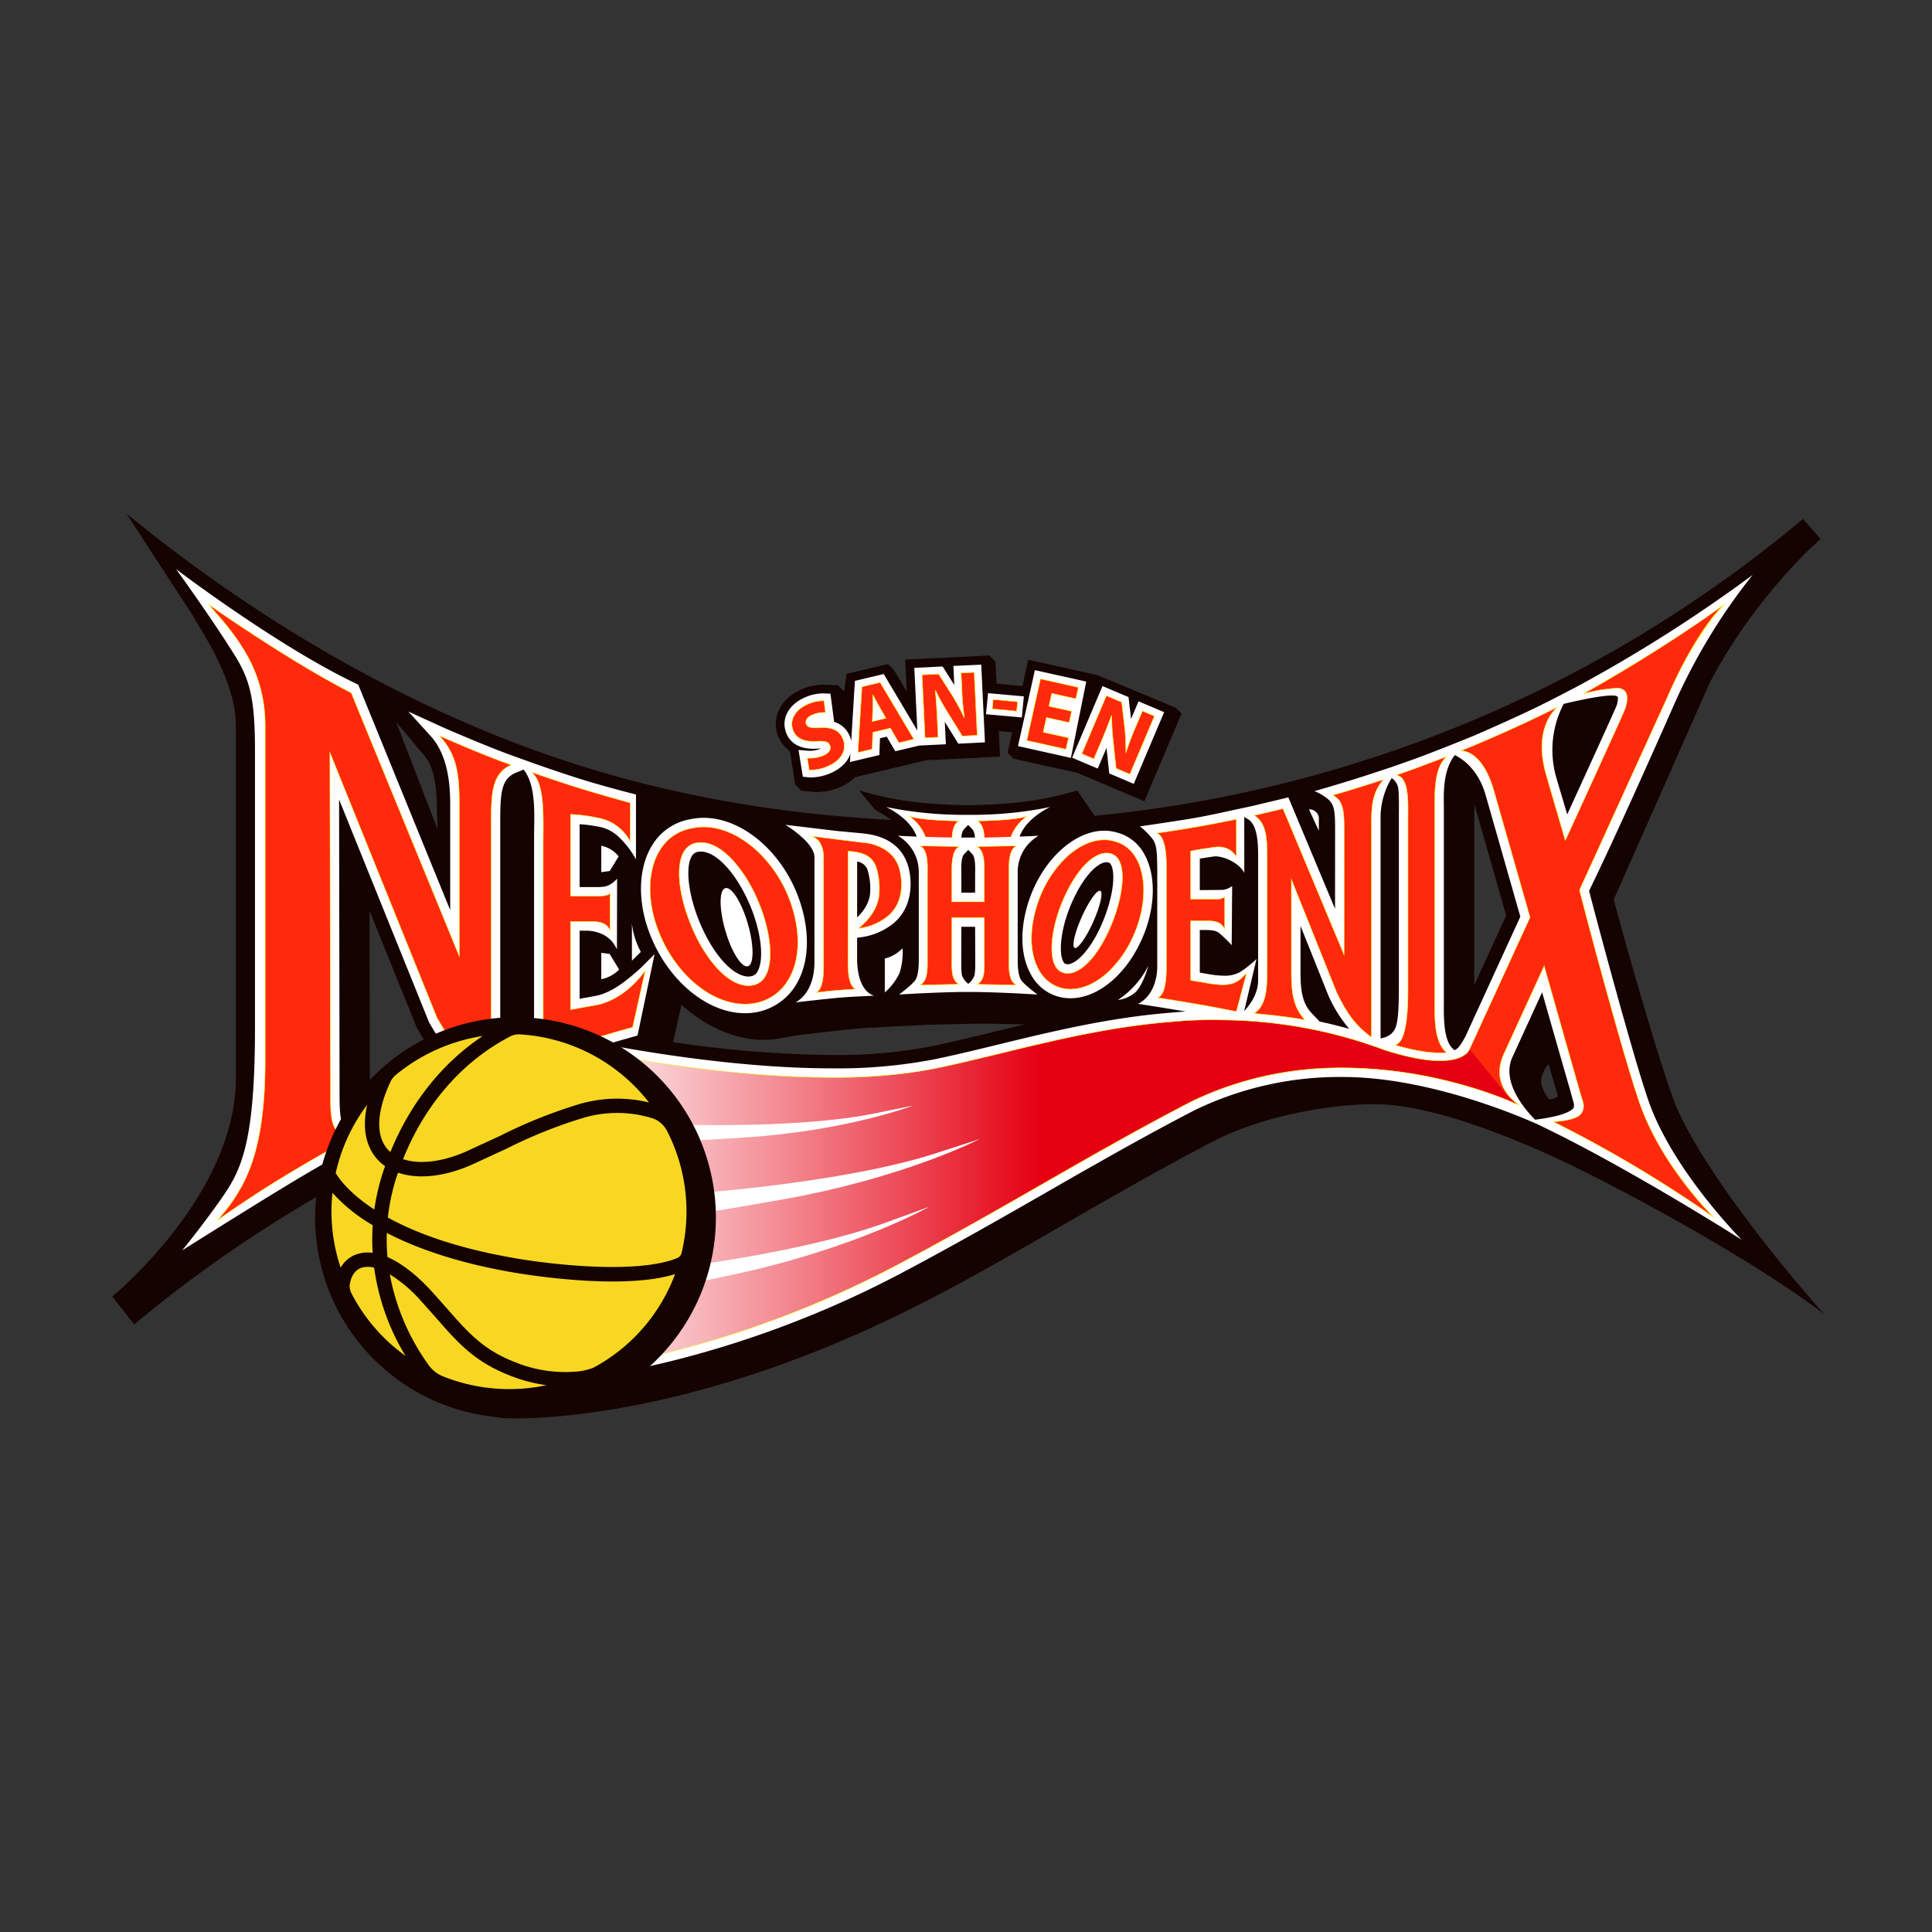 <?xml version="1.0" encoding="utf-8"?>
<svg xmlns="http://www.w3.org/2000/svg" xmlns:xlink="http://www.w3.org/1999/xlink" width="500" height="500" viewBox="0 0 500 500">
  <rect x="0" y="0" width="500" height="500" fill="#333333" stroke="none"/>
  <defs>
    <linearGradient id="linear-gradient" y1="0.5" x2="1" y2="0.5" gradientUnits="objectBoundingBox">
      <stop offset="0" stop-color="#fff"/>
      <stop offset="0.5" stop-color="#e50012"/>
    </linearGradient>
    <clipPath id="clip-san-en_neophoenix">
      <rect width="500" height="500"/>
    </clipPath>
  </defs>
  <g id="san-en_neophoenix" clip-path="url(#clip-san-en_neophoenix)">
    <rect id="長方形_54" data-name="長方形 54" width="500" height="500" fill="none"/>
    <g id="_2023-24シーズン" data-name="2023-24シーズン" transform="translate(-1074.016 -992.414)">
      <g id="グループ_520" data-name="グループ 520">
        <g id="グループ_513" data-name="グループ 513">
          <path id="パス_3550" data-name="パス 3550" d="M1507.407,1277.69c-4.019-10.3-13.634-44.208-15.757-52.5,1.619-3.534,19.54-44.1,24.635-55.636,11.441-22.26,28.285-37.23,28.92-37.631l-4.555-5.2-3.673,3a335.416,335.416,0,0,1-179.673,73.821L1352.8,1197l.005-.005-.005,0v0l-.017.008c-6.54,1.866-13.36,3.534-28.046,3.81h-.281c-14.7-.276-21.519-1.949-28.065-3.818,0,0,3.976,4.881,4.139,5,.238.2,2.27,1.227,4.12,2.6-30.793-1.578-60.834-6.97-89.5-17.032-40.01-14.052-77.227-36.7-108.4-62.23-.043-.038,17.13,26.335,17.13,26.335,1.457,2.967,11.179,16.344,11.179,28.618v91.125c0,30.456-32,56.527-32,56.527l5.7,7.232c33.908-28.36,65.69-43.054,72.351-45.975l-4.942-1.473,3.8-1.952-2.672-.795,18.892-6.828-14.718,10.893.926-.391,20.858-8.713,14.011-5.175-19.066,76.565a5.645,5.645,0,0,0-.41,2.466c.078,1.569.862,5.285,6.461,5.614.642.046,1.732.083,3.323.083,11.007,0,51.161-2.16,105.565-30.068,11.864-6.07,23.353-12.7,34.478-19.117q3.373-1.939,6.7-3.864c10.87-6.244,23.519-13.406,34.8-19.224,11.093-5.46,27.472-9.036,40.819-9.036,16.1,0,40.767,10.784,53.927,17.36,16.74,8.376,45.145,23.964,62.2,36.928C1527.448,1311.426,1512.242,1290.047,1507.407,1277.69Zm-323.932-90.13c3.081,3.216,3.622,8.815,3.622,15.546l.182,3.957-10.737-27.781Zm-6.662,97.276-7.031-2.11c-.038-1.063-.038-2.211-.038-3.208l-.088-51.394,12.22,30.269.214.37c3.018,5.125,5.727,9.363,9.963,12.742.343.433.7.846,1.074,1.261Zm154.763-25.466c-5.74,1.4-11.167,2.718-16.429,3.811a128.878,128.878,0,0,1-25.826,2.262,296.1,296.1,0,0,1-41.1-3.32l2.142-9.65c7.21,6.421,15.91,9.88,23.851,8.889h0c.964-.112,3.7-.564,5.465-.939l10.6-1.232c.024,0,3.194-.372,5.4-.552,2.182-.192,4.444-.3,4.466-.3l13.642-.71,14.565-.319,10.905.217C1336.629,1258.142,1334.077,1258.763,1331.576,1259.37Zm123.963-11.965v-42.023c-.016-.919-.016-2.8.125-4.56l8.151,28.539Zm19.35,29.559s-2.177-2.91-2.022-4.894a7.246,7.246,0,0,1,1.941-4.25c1.112,3.894,1.832,6.33,2.332,8.046C1477.336,1276.667,1474.889,1276.964,1474.889,1276.964Z" fill="#150301"/>
          <path id="パス_3551" data-name="パス 3551" d="M1181.214,1289.238l.247-.2c-.118.053-.227.1-.359.155Z" fill="#150301"/>
        </g>
        <path id="パス_3552" data-name="パス 3552" d="M1378.245,1175.544l-20.188-8.4-17.929-3.99-1.515,6.822-6.688-.642-.279-5.722-1.553-1.556-21.808,1.052.4,8.29-3.315-5.583-1.563-1.553-10.684,2.542-.642,4.511-1.564-1.553-3.481-.145c-.152-.005-.3-.008-.476-.008a13.984,13.984,0,0,0-5.494,1.216c-5.505,2.351-8.016,7.553-5.958,12.375a8.3,8.3,0,0,0,2.579,3.31,5.43,5.43,0,0,0,.38.479l1.368,8.495,1.55,1.556,3.181.332c.3.027.605.038.927.038a15.605,15.605,0,0,0,5.783-1.229,13.169,13.169,0,0,0,4.1-2.654l18.405-4.383,19.037-.915-.313-6.622,3.458.324-1.18,5.288,1.569,1.55,16.5,3.666,17.328,7.341,9.616-22.686Z" fill="#150301"/>
        <path id="パス_3553" data-name="パス 3553" d="M1485.277,1222.973c1.189-2.56,5.974-11.966,22.309-48.934a153.181,153.181,0,0,1,20-32.826,381.474,381.474,0,0,1-46.483,29.447.407.407,0,0,1,.03-.048c-2.3,1.229-4.563,2.389-6.742,3.5-.766.378-1.189.567-1.211.591h.027c-6.962,3.452-17.867,8.164-17.867,8.164s-4.249,1.73-8.651,3.465c-.305.107-.485.171-.495.176h.019c-1.762.691-3.524,1.369-5.045,1.934-2.985,1.092-6.519,2.318-6.56,2.326l-.123.051c-2.4.8-6.311,2.108-10.337,3.368-5.963,1.859-9.956,2.967-9.956,2.967a12.545,12.545,0,0,1,3.741,2.284c1.488,1.443,1.606,3.368,1.606,7.866l-.016,20.325-12.08-28.857-9.363,2.241-4.978,1.062s-6.046,1.377-10.391,2.116c-4.9.83-13.693,2.088-13.693,2.088a18.637,18.637,0,0,1,3.3,3.3c1.192,1.633,1.133,4.168,1.2,7.981l-.005,25.236h.005c-.264,7.636-5.02,9.411-5.02,9.411s5.647.843,12.362,1.984c-.294.027-.557.04-.816.054-.94.061-1.679.125-2.172.166-.19.013-.7.072-.7.072-16.065,1.274-30.662,4.814-44.781,8.246-5.775,1.412-11.221,2.731-16.547,3.832a131.536,131.536,0,0,1-26.525,2.34c-22.06,0-45.456-3.722-58.455-6.158,4.311-1.25,8.142-2.332,8.142-2.332l4.415-21.069-3.505,3.507c-4.658,4.23-8.235,6.764-12.343,7.411l-3.55.64v-17.631s1.877.013,2.118.013a10.215,10.215,0,0,1,3.732.887,7.938,7.938,0,0,1,2.584,1.941,15.21,15.21,0,0,1,1.226,1.965l.035-18.26s-1.738,2.1-3.813,2.1a8.365,8.365,0,0,1-1.274.075h-4.608v-16.268a34.394,34.394,0,0,1,4.356.543,10.256,10.256,0,0,1,5.542,2.533,23.817,23.817,0,0,1,4.683,6.022l.006-16.793s-5.221-1.283-11.835-3.237c-6.212-1.837-14.351-4.734-14.447-4.769l-6.2-2.228.006.006c-7.16-2.635-17.393-7.1-17.493-7.155l-8.937-4.083,5.483,6.033c4.218,4.423,5.337,11.21,5.337,17.719v27.632l-23.787-58.321-.768-.394c-20.258-9.663-46.385-29.524-46.385-29.524s8.389,11.513,14.972,21.963c4.158,6.589,5.449,11.543,5.449,25.1v71.573c0,28.571-3.245,36.252-7.965,43.192-4.721,6.924-10.876,14.472-10.876,14.472s19.112-12.035,28.632-17.746c10.154-6.091,15.661-8.924,15.72-8.964l5.21-2.672-5.6-1.679c-2.943-.871-3.238-2.635-3.235-9.81l-.123-75.806,23.3,57.692c4.062,6.932,7.32,11.773,14.651,15.16l-1.738,1.288,2.628-.886,2.867,1.282v-2.238l15.392-5.165,2.338,83.074,1.074-.182c.348-.01,39.667-3.488,84.9-27.406,14.14-7.463,27.8-15.3,41.014-22.89,10.924-6.265,23.618-13.462,34.944-19.3a85.925,85.925,0,0,1,38.405-8.619c22.221,0,46,10.255,50.68,12.364l2.742,1.348c22.214,10.883,49.648,28.308,49.838,28.45,0,0-17.6-17.618-24.017-35.6C1496.839,1266.613,1486.678,1228.534,1485.277,1222.973Zm-273.036-14.517c-.005.838-.01,45.651-.01,45.651l.005.219c.077,6.271-1.167,9.457-2.279,10.273l-6.479,4.8v-64.5c0-7.415.364-10.831,3.8-12.392l2.266-.929C1212.761,1195.692,1212.289,1202.865,1212.241,1208.456Zm280.5-35.563a6.145,6.145,0,0,1-.616,2.76c-1.363,3.141-8.552,18.864-12.52,27.536-.2-.677-.388-1.347-.589-2-.967-3.349-1.676-5.526-2.394-8.124a25.77,25.77,0,0,1,2.078-18.487C1479.778,1174.326,1492.351,1171.252,1492.745,1172.893Zm-58.567,20.893a2.81,2.81,0,0,1,.819.709c.806,1.2,1.122.932,1.052,7.944-.005.448-.005,1.7-.005,2.11V1247.9c0,9.922-.723,10.774-2.008,12.1a5.294,5.294,0,0,1-2.723,1.128v-57.674A19.634,19.634,0,0,1,1434.178,1193.786Zm-49.654,39.308h1c2.618,0,3.213.217,4.072.835a35.093,35.093,0,0,1,3.184,3.092l.118-15.3a4.969,4.969,0,0,1-2.507,1c-.916,0-5.863.056-5.863.056v-8.156c.674-.123,2.741-.407,3.461-.53,2.038-.37,6.523,1.341,8.055,4.214l-.011-14.474,1.178.723c1.85,1.405,2.409,4.562,2.409,9.05v32.547c0,3.278-1.884,6.062-3.611,7.936l3.191-13.473s-3.1,2.929-4.875,3.663a8.154,8.154,0,0,1-3.81.637,23.553,23.553,0,0,1-3.141-.292l-2.846-.5Zm35.042,24.632c-1.335-.342-2.682-.647-4.029-.942l-2.086-2.19c-2.377-2.517-2.854-5.861-2.854-10.432v-12.115l7.192,17.974.058.128a34.948,34.948,0,0,0,5.364,8.539c-.287-.08-.576-.164-.849-.241C1421.631,1258.243,1419.566,1257.726,1419.566,1257.726Zm30.84,6.491c-.174-.182-.351-.359-.563-.568-2.219-2.225-2.19-8.134-2.155-11.51v-51.151c-.024-3.2-.3-9.149,2.841-13.162,2.736,1.381,6.089,4.219,7.882,10.032l9.072,31.787-14.234,31.064C1452.063,1262.814,1451.469,1263.777,1450.406,1264.217Zm30.63,15.2c-1.842,1.654-7.184,2.468-9.751,2.776-3.023-3.071-8.557-9.856-5.952-15.969l7.788-17.012c2.547,9,6.32,22.124,7.077,24.7.065.188.868,3.2.942,3.406C1481.582,1278.646,1481.293,1279.109,1481.036,1279.42Z" fill="#fff"/>
        <path id="パス_3554" data-name="パス 3554" d="M1370.253,1213.634a11.274,11.274,0,0,0-7.272-5.789,11.558,11.558,0,0,0-3.192-.447c-7.663,0-15.781,7.414-19.337,17.636-2.535,7.318-2.45,14.36.247,19.343a11.488,11.488,0,0,0,10.348,6.385c7.832,0,15.867-7.419,19.565-18.043C1373.062,1225.656,1372.925,1218.528,1370.253,1213.634Zm-20.416,28.255c-.11-.024-.4-.11-.71-.75-1.044-2.155-.741-7.7,1.85-14.112,3.053-7.527,7.055-11.474,9.417-11.474a1.683,1.683,0,0,1,.506.073c.131.032.426.131.72.723.962,2.024.731,7.352-2.056,14.26-2.985,7.376-7,11.352-9.237,11.352A1.57,1.57,0,0,1,1349.837,1241.889Z" fill="#fff"/>
        <path id="パス_3555" data-name="パス 3555" d="M1280.881,1225.3c-4.268-12.311-14.694-21.237-24.777-21.237a16.418,16.418,0,0,0-3.441.369,14.384,14.384,0,0,0-10.078,7.085c-3.253,5.55-3.569,13.551-.835,21.385,4.367,12.592,14.908,21.73,25.058,21.73h0a16.669,16.669,0,0,0,2.969-.262,15.132,15.132,0,0,0,10.421-7.395C1283.468,1241.354,1283.714,1233.46,1280.881,1225.3Zm-13.173,19.838c-4.035,0-9.235-5.808-12.656-14.119-2.825-6.864-3.693-13.77-2.132-16.777a2.319,2.319,0,0,1,1.61-1.349,3.813,3.813,0,0,1,.864-.089c4.126,0,9.419,5.872,12.89,14.285,2.72,6.637,3.488,13.462,1.866,16.574a2.3,2.3,0,0,1-1.615,1.376A3.747,3.747,0,0,1,1267.708,1245.14Z" fill="#fff"/>
        <path id="パス_3556" data-name="パス 3556" d="M1296.464,1235.019a16.984,16.984,0,0,0,7.888-2.975c6.434-4.439,5.759-12.568,4.5-16.054-2.472-7.149-9.862-7.628-11.165-7.858l-7.163-.67-13.267-1.59s7.545,4.5,7.545,8.41l-.005,27.045c0,8.485-4.956,10.506-4.956,10.506s8.889-1.011,11.2-1.2c2.246-.2,4.567-.311,4.589-.311l4.65-.227s-4.447-.7-4.447-9.685l.006-5.3Zm-.626-5.171.01-14.458a3.264,3.264,0,0,1,2.742,2.348,16.225,16.225,0,0,1,.637,5.294C1299.227,1226.111,1297.155,1228.6,1295.838,1229.848Z" fill="#fff"/>
        <path id="パス_3557" data-name="パス 3557" d="M1342.806,1208.707s-2.094.116-4.919.22c1.783-4.94,7.937-7.666,7.937-7.666a99.91,99.91,0,0,1-21.137,2.03h-.219a99.83,99.83,0,0,1-21.136-2.03s6.139,2.726,7.936,7.663c-2.812-.1-4.884-.217-4.884-.217a10.8,10.8,0,0,1,5.411,9.57V1240.9c.006,1.3-.08,3.88-.856,5.111-.793,1.229-4.255,3.789-4.255,3.789s10.389-.664,17.361-.664h1.1c6.973,0,17.361.664,17.361.664s-3.467-2.56-4.246-3.789-.873-3.813-.862-5.111c0,0-.006-22.314-.006-22.619A10.8,10.8,0,0,1,1342.806,1208.707Zm-19.993,9.877c-.011-1.111-.158-3.9.61-4.985l1.1-1.175h.158l1.088,1.175c.762,1.087.615,3.874.61,4.985-.006.268-.006,4.852-.006,4.852h-3.552S1322.813,1218.852,1322.813,1218.584Zm1.663-12.584h.2l1.088,1.138a4.384,4.384,0,0,1,.562,2.035h-3.516a4.241,4.241,0,0,1,.576-2.035Zm.123,41.017a.317.317,0,0,1-.054-.038h.1A.535.535,0,0,0,1324.6,1247.017Zm1.8-4.445a13.21,13.21,0,0,1-.179,2.26,5.052,5.052,0,0,1-1.545,2.136h-.145a4.952,4.952,0,0,1-1.558-2.136,14.589,14.589,0,0,1-.176-2.26c-.027-.466.024-10.311.024-10.311h3.552S1326.431,1242.106,1326.4,1242.572Z" fill="#fff"/>
        <g id="グループ_514" data-name="グループ 514">
          <path id="パス_3558" data-name="パス 3558" d="M1320.751,1164.759l.236,4.94-3.023-4.8-7.323.357.78,16.225-8.705-14.635-7.451,1.775-.954,15.589a6.461,6.461,0,0,0-4.452-5l-.016-.351-.911-6.927-1.6-.053a2.648,2.648,0,0,0-.375-.019,11.772,11.772,0,0,0-4.6,1.042c-4.373,1.861-6.341,5.738-4.78,9.414.758,1.78,2.582,3.879,6.986,3.879.3,0,.616-.007.948-.024.356-.021.683-.048.958-.043a.383.383,0,0,1-.117.054,7.136,7.136,0,0,1-2.788.541c-.169,0-.321-.006-.469-.016l-2.42-.2,1.117,6.924,1.451.15c.2.018.436.029.7.029h0a13.334,13.334,0,0,0,4.894-1.044c2.988-1.28,4.643-3.165,5.277-5.133l-.136,2.2,7.609-1.818.164-4.348,1.759-.413,2.2,3.792,6.2-1.486,6.9-.33-.284-5.815,3.505,5.663,6.886-.34-.955-20.111Z" fill="#fff"/>
          <path id="パス_3559" data-name="パス 3559" d="M1338.99,1172.647l-9.267-.838-.535,5.448,9.267.838Z" fill="#fff"/>
          <path id="パス_3560" data-name="パス 3560" d="M1355.133,1168.81l-13.288-2.959-4.375,19.656,13.69,3.053Z" fill="#fff"/>
          <path id="パス_3561" data-name="パス 3561" d="M1368.662,1173.916l-1.925,4.56-.659-5.65-6.742-2.854-7.856,18.547,6.63,2.8,2.276-5.358.7,6.624,6.351,2.691,7.858-18.547Z" fill="#fff"/>
        </g>
        <path id="パス_3562" data-name="パス 3562" d="M1234.124,1214.052l-2.316,3.78-2.184.294V1211.3A7.579,7.579,0,0,1,1234.124,1214.052Z" fill="#fff"/>
        <path id="パス_3563" data-name="パス 3563" d="M1234.25,1243.34l-2.442-4.04-2.184-.291v6.827A8.98,8.98,0,0,0,1234.25,1243.34Z" fill="#fff"/>
        <path id="パス_3564" data-name="パス 3564" d="M1237.559,1241.041v-9.613a19.967,19.967,0,0,0,2.3,7.326Z" fill="#fff"/>
        <path id="パス_3565" data-name="パス 3565" d="M1267.566,1231.519c1.614,5.58,1.609,10.493,0,10.959s-4.231-3.676-5.845-9.267-1.622-10.479.006-10.945S1265.957,1225.942,1267.566,1231.519Z" fill="#fff"/>
        <path id="パス_3566" data-name="パス 3566" d="M1356.935,1231.016c-1.831,4.07-3.976,7.074-4.785,6.715s0-3.984,1.835-8.056,3.973-7.085,4.781-6.716S1358.763,1226.93,1356.935,1231.016Z" fill="#fff"/>
        <path id="パス_3567" data-name="パス 3567" d="M1303,1240.5v8.763a15.521,15.521,0,0,0,3.829-5.044,17.908,17.908,0,0,0,.769-6.378A9.982,9.982,0,0,1,1303,1240.5Z" fill="#fff"/>
        <path id="パス_3568" data-name="パス 3568" d="M1412.779,1201.866l2.555,5.551v-3.486A2.518,2.518,0,0,0,1412.779,1201.866Z" fill="#fff"/>
        <path id="パス_3569" data-name="パス 3569" d="M1363.321,1251.2a22.924,22.924,0,0,0,7.882-8.862s-1.456,5.657-3.826,7.25A8.238,8.238,0,0,1,1363.321,1251.2Z" fill="#fff"/>
        <path id="パス_3570" data-name="パス 3570" d="M1476.011,1282.726s5.625-.241,7.049-1.933c1.428-1.673.517-3.489.142-4.747-1.052-3.575-9.556-33.624-9.556-33.624l-10.455,22.823c-1.285,2.873-2.67,8.252,3.957,13.186,0,0-6.228-2.881-8.932-3.938-2.72-1.047-7.5-2.653-7.5-2.653l19.278-42.01-9.315-32.612c-3.135-11.138-8.64-10.477-8.64-10.477s12.167-4.841,25.145-11.385c0,0-6.638,4.815-3.063,17.377,1.314,4.638,3.221,11.061,5,17.19,0,0,13.243-28.885,15.165-33.332.8-1.829,2.089-6.375-2.184-6.049a39.215,39.215,0,0,0-8.389,1.446s20.461-11.32,36.732-23.289c0,0-7.489,7.01-15.029,24.409l-22.608,49.621c-.089.155,11.393,43.643,15.751,55.761,5.816,16.119,19.04,29.006,19.04,29.006A322.553,322.553,0,0,0,1476.011,1282.726Z" fill="#ff2a0c"/>
        <path id="パス_3571" data-name="パス 3571" d="M1467.164,1278.445a12.887,12.887,0,0,1-3.791-3.363c-1.861-2.426-9.029-11.149-9.029-11.149s-2.032,6.592-21.976.222q-5.378-2.016-10.625-3.432h0c-.717-.2-1.427-.383-2.134-.573-.206-.043-.409-.1-.6-.153a123.779,123.779,0,0,0-27.918-3.612,110.125,110.125,0,0,0-13.735.445v0c-22.478,1.77-42.786,8.242-61.031,12.041-37.423,7.789-96.71-6.03-96.71-6.03l2.6,84.162c.383-.022,38.9-3.379,83.881-27.142,14.011-7.4,27.7-15.259,40.925-22.858,12.437-7.13,24.437-13.869,35.077-19.358C1423.436,1257.239,1467.164,1278.445,1467.164,1278.445Z" fill="url(#linear-gradient)"/>
        <path id="パス_3572" data-name="パス 3572" d="M1411.725,1256.356c-3.066-3.253-3.511-7.406-3.511-12.049v-24.335l11.743,29.313c2.557,5.362,4.874,8.554,8.989,11.585v-54.9c0-4.629.088-8.34,3.111-11.824,0,0-3.781,1.248-7.154,2.287-3.417,1.06-5.976,1.78-5.976,1.78,3.071,1.471,2.945,5.087,2.945,9.733l-.016,31.549-15.8-37.8s-1.674.429-3.506.833c-1.831.42-3.93.918-3.93.918,3.009,1.843,3.333,5.677,3.333,10.3v29.988c0,4.645-.324,9.074-3.4,10.967C1398.554,1254.7,1405.911,1255.29,1411.725,1256.356Z" fill="#ff2a0c"/>
        <path id="パス_3573" data-name="パス 3573" d="M1448.4,1264.832c-3.407-2.8-3.063-9.676-3.063-13.7V1201.77c0-4.014-.246-10.761,3.141-13.591,0,0-3.279,1.256-6.468,2.453-3.053,1.167-6.64,2.364-6.64,2.364,3.469.551,3.03,7.441,3.03,11.553V1247.9c0,4.013,0,14.429-3.406,14.945a50.518,50.518,0,0,0,6.485,1.561A27.52,27.52,0,0,0,1448.4,1264.832Z" fill="#ff2a0c"/>
        <path id="パス_3574" data-name="パス 3574" d="M1237.741,1258.294l3.275-14.737c-3.467,4.97-8.434,8.3-13.012,9.01l-6.338,1.152v-22.813h3.848c2.147,0,5.261-.334,6.377,2.3l.006-9.65s-.214.777-3.264.777h-6.967v-21.158a39.552,39.552,0,0,1,7.036.9,11.754,11.754,0,0,1,8.421,6.129l0-10.021s-4.287-1.16-11.023-3.154c-6.335-1.872-14.558-4.8-14.558-4.8,3.531,2.817,3.045,11.21,3.045,18.732v43.145c0,.8.307,9.761-3.221,12.391C1211.369,1266.5,1222.673,1262.4,1237.741,1258.294Z" fill="#ff2a0c"/>
        <path id="パス_3575" data-name="パス 3575" d="M1320.36,1229.9v10.317c0,2.573-.31,5.839,1.853,6.924l-10.107.222c2.15-1.13,1.93-4.573,1.93-7.146v-21.08c0-2.571.306-6.726-1.906-7.808l10.137.171c-2.163,1.079-1.907,5.249-1.907,7.87v6.423h8.389v-6.423c0-2.621.3-6.791-1.909-7.87l10.236-.171c-2.212,1.082-1.946,5.237-1.946,7.808v21.08c0,2.573-.231,6.064,1.965,7.146l-10.2-.206c2.21-1.082,1.856-4.367,1.856-6.94V1229.9Z" fill="#ff2a0c"/>
        <path id="パス_3576" data-name="パス 3576" d="M1393.991,1254.2l2.648-9.969c-2.653,2.946-4.4,3.505-9.663,2.7l-4.806-.825v-15.371h3.915c1.649,0,4.032-.019,4.878,2.235v-8.4a4.391,4.391,0,0,1-2.487.544h-6.306v-12.443c2.985-.64,3.556-.567,5.406-.91,2.437-.431,4.785-.131,6.42,2.367l-.01-9.7s-5.893,1.231-10.884,2.077-9.709,1.524-9.709,1.524c1.974.731,2.432,4.723,2.49,7.829l-.005,26.933.011-.482c-.032,3.229-.228,7.609-2.319,8.321C1373.57,1250.631,1383.635,1252.09,1393.991,1254.2Z" fill="#ff2a0c"/>
        <path id="パス_3577" data-name="パス 3577" d="M1206.3,1190.361c-4.985,2.279-5.164,7.465-5.164,14.534v65.344c-6.828-3.034-9.805-7.211-14.026-14.411l-27.714-68.683.156,87.241c0,7.079-.2,11.294,4.9,12.814,0,0-5.494,2.817-15.861,9.026-9.7,5.834-18.166,11.885-18.166,11.885,5.095-6.316,12.22-13.832,12.22-41v-86.825c0-16.379-9.562-25.3-14.564-31.4,0,0,20.3,14.349,36.84,22.839l27.958,68.163v-39.584c0-6.589-.329-12.418-5.194-17.505C1187.678,1182.8,1199.007,1187.844,1206.3,1190.361Z" fill="#ff2a0c"/>
        <g id="グループ_515" data-name="グループ 515">
          <path id="パス_3578" data-name="パス 3578" d="M1368.376,1231.95c-3.9,11.246-12.632,17.932-19.58,16.191-6.922-1.74-10.036-11.036-6.1-22.336,3.625-10.476,12.442-17.8,19.682-15.681C1369.72,1211.9,1371.832,1222.025,1368.376,1231.95Zm-19.57-5.8c-3.189,7.872-3.826,16.748.37,18,4.056,1.192,9.173-4.273,12.559-12.656,3.334-8.214,4.052-16.876-.162-18.135C1357.438,1212.137,1352.244,1217.661,1348.806,1226.151Z" fill="#ff2a0c"/>
        </g>
        <g id="グループ_516" data-name="グループ 516">
          <path id="パス_3579" data-name="パス 3579" d="M1253.121,1206.753c9.789-2.169,21.2,6.835,25.54,19.321,4.673,13.462.03,24.252-9.3,25.976-9.385,1.735-20.734-6.511-25.387-19.918C1239.86,1220.312,1243.2,1208.517,1253.121,1206.753Zm.9,3.847c-5.709,1.286-5.179,11.508-1.141,21.305,4.115,10,10.683,16.678,16.172,15.446,5.668-1.277,5.272-11.748,1.4-21.16C1266.281,1216.065,1259.614,1209.347,1254.021,1210.6Z" fill="#ff2a0c"/>
        </g>
        <path id="パス_3580" data-name="パス 3580" d="M1306.63,1216.755c-2.072-6-9.175-6.264-9.175-6.264l-13.511-1.677c3.293,1.007,3.168,5.222,3.216,5.087l-.005,26.711c0,2.506.24,7.612-1.95,8.67,0,0,3.259-.38,5.588-.581,2.313-.19,4.661-.314,4.661-.314-2.19-1.06-1.978-6.107-1.978-8.616l.016-27.048c4.726.209,6.394,1.773,7.3,4.177a18.845,18.845,0,0,1,.787,6.132c0,5.826-5.448,9.663-5.448,9.663a14.915,14.915,0,0,0,6.886-2.584C1309.653,1225.525,1306.63,1216.755,1306.63,1216.755Z" fill="#ff2a0c"/>
        <path id="パス_3581" data-name="パス 3581" d="M1241.506,1283.165s37.948,2.073,60.546-2.948c7.411-1.494,8.252-1.686,8.252-1.686s-16.9,6.519-43.616,8.268c-26.713,1.729-30.186,1.274-30.186,1.274l1.132-2.107Z" fill="#fff"/>
        <path id="パス_3582" data-name="パス 3582" d="M1246.253,1301.811s45.464-2.543,71.711-11.505c8.6-2.782,9.586-3.106,9.586-3.106s-19.265,9.987-50.838,15.6-35.774,5.526-35.774,5.526l1.069-2.664Z" fill="#fff"/>
        <path id="パス_3583" data-name="パス 3583" d="M1233.76,1322.315s45.333-4.208,71.245-14.131c8.509-3.093,9.473-3.449,9.473-3.449s-18.9,10.686-50.235,17.444-35.546,6.83-35.546,6.83l.956-2.688Z" fill="#fff"/>
        <path id="パス_3584" data-name="パス 3584" d="M1282.94,1188.6a9.334,9.334,0,0,0,4.155-.672c1.57-.67,2.119-1.666,1.69-2.648-.393-.935-1.33-1.165-3.4-1.018-2.878.172-5.111-.511-6.054-2.688-1.089-2.57.255-5.424,3.775-6.93a9.648,9.648,0,0,1,4.15-.883l.413,3.047a7.714,7.714,0,0,0-3.427.616c-1.478.634-1.893,1.63-1.575,2.388.4.953,1.419,1.026,3.685.93,3.079-.151,4.9.7,5.788,2.827,1.074,2.517.07,5.478-4.051,7.234a10.52,10.52,0,0,1-4.658.87Z" fill="#ff2a0c"/>
        <path id="パス_3585" data-name="パス 3585" d="M1299.9,1181.954l-.163,4.348-3.706.876,1.047-17.034,4.715-1.13,8.736,14.71-3.89.929-2.187-3.794Zm3.382-3.652-1.789-3.133c-.512-.881-1.074-1.986-1.531-2.878l-.054.01c-.008,1,.048,2.263,0,3.246l-.137,3.6Z" fill="#ff2a0c"/>
        <path id="パス_3586" data-name="パス 3586" d="M1313.415,1183.37l-.779-16.319,4.3-.2,3.676,5.812a51.519,51.519,0,0,1,2.94,5.468h.054a66.3,66.3,0,0,1-.635-6.82l-.225-4.744,3.4-.161.777,16.317-3.872.182-3.778-6.124a52.9,52.9,0,0,1-3.116-5.628l-.089,0c.22,2.18.378,4.477.5,7.138l.236,4.911Z" fill="#ff2a0c"/>
        <path id="パス_3587" data-name="パス 3587" d="M1337.365,1174.031l-.23,2.44-6.321-.6.224-2.437Z" fill="#ff2a0c"/>
        <path id="パス_3588" data-name="パス 3588" d="M1350.707,1179.413l-5.869-1.3-.835,3.792,6.552,1.451-.659,2.961-10.153-2.259,3.55-15.947,9.808,2.187-.645,2.958-6.228-1.376-.744,3.3,5.869,1.3Z" fill="#ff2a0c"/>
        <path id="パス_3589" data-name="パス 3589" d="M1353.982,1187.5l6.364-15.043,3.968,1.685.8,6.841a56.238,56.238,0,0,1,.26,6.193l.048.013a65.374,65.374,0,0,1,2.394-6.4l1.853-4.373,3.121,1.32-6.366,15.053-3.57-1.515-.757-7.166a55.093,55.093,0,0,1-.365-6.418l-.088-.042c-.744,2.059-1.6,4.2-2.626,6.648l-1.915,4.536Z" fill="#ff2a0c"/>
        <path id="パス_3590" data-name="パス 3590" d="M1339.63,1203.756c-3.48,1.01-11.293,1.133-12.544,1.144,1.192.739,1.58,2.415,1.709,4.262,2.388-.029,4.685-.1,6.8-.168A11.469,11.469,0,0,1,1339.63,1203.756Z" fill="#ff2a0c"/>
        <path id="パス_3591" data-name="パス 3591" d="M1322.055,1204.9c-1.237-.011-9.05-.134-12.53-1.144a11.456,11.456,0,0,1,4.032,5.235c2.121.075,4.421.139,6.8.171C1320.489,1207.312,1320.878,1205.639,1322.055,1204.9Z" fill="#ff2a0c"/>
        <g id="グループ_517" data-name="グループ 517">
          <path id="パス_3592" data-name="パス 3592" d="M1398.516,1254.645l-.163.109.2.011c.075.006,7.419.6,13.162,1.644l.2.04-.14-.142c-2.9-3.068-3.488-6.87-3.488-12V1220.3l11.628,29.013c2.683,5.668,5.039,8.7,9,11.6l.1.075v-55.017c0-4.22,0-8.2,3.087-11.778l.147-.168-.2.071c-.043.011-3.816,1.248-7.152,2.287-3.373,1.039-5.952,1.762-5.973,1.767l-.177.038.156.075c2.931,1.408,2.931,4.843,2.926,9.189l-.029,31.733-15.68-37.511-.016-.057-.059.025c-.01.005-1.689.423-3.5.822-1.816.415-3.915.913-3.944.931l-.147.03.134.08c3.057,1.877,3.317,5.923,3.317,10.244v29.988C1401.9,1248.211,1401.633,1252.73,1398.516,1254.645Zm.26-51.167c.5-.126,2.252-.538,3.783-.889,1.636-.366,3.162-.747,3.462-.824l15.771,37.749.128.29.021-31.86v-.495c0-4.322.006-7.746-2.843-9.222.61-.168,2.921-.829,5.821-1.732,2.884-.886,6.1-1.936,6.943-2.22-2.98,3.567-2.98,7.522-2.98,11.693v54.773c-3.883-2.881-6.2-5.893-8.868-11.475l-11.736-29.313-.115-.306v24.66c0,5.079.568,8.87,3.39,11.944-5.2-.937-11.637-1.5-12.809-1.6,3.02-1.994,3.271-6.484,3.271-10.913v-29.988C1402.015,1209.444,1401.769,1205.409,1398.776,1203.478Z" fill="#f2ff2a"/>
          <path id="パス_3593" data-name="パス 3593" d="M1441.466,1264.468a30.915,30.915,0,0,0,5.194.488h0c.594,0,1.178-.022,1.737-.057l.156-.024-.126-.1c-3.1-2.549-3.068-8.63-3.033-12.654,0-.337,0-.68,0-.993V1201c-.026-4.032-.048-10.134,3.128-12.763l.278-.236-.343.134-6.471,2.452c-3.023,1.141-6.611,2.341-6.643,2.362l-.241.083.252.032c3.074.493,3.031,6.115,2.983,10.231,0,.439-.006.865-.006,1.258V1247.9c0,3.925,0,14.37-3.347,14.881l-.257.032.247.081A48.206,48.206,0,0,0,1441.466,1264.468Zm-3-16.573v-43.346c0-.391,0-.819.005-1.258.03-4.054.089-9.569-2.87-10.306.833-.276,3.845-1.312,6.434-2.292l6.139-2.327c-2.953,2.779-2.921,8.694-2.91,12.63v51.129c-.019,4-.064,10,2.975,12.652-.517.045-1.044.058-1.58.058h0a29.393,29.393,0,0,1-5.178-.5,51.306,51.306,0,0,1-6.236-1.488C1438.467,1261.893,1438.467,1251.756,1438.467,1247.9Z" fill="#f2ff2a"/>
          <path id="パス_3594" data-name="パス 3594" d="M1312.085,1247.306l-.25.126,10.644-.231-.228-.12c-1.9-.943-1.869-3.625-1.831-5.993,0-.291.005-.583.005-.869v-10.25h8.257v10.25c0,.305.006.618.011.95.043,2.335.077,4.993-1.837,5.928l-.233.123,10.758.212-.246-.129c-1.989-.977-1.971-3.984-1.954-6.407v-22.5c-.022-2.546-.046-6.043,1.914-7.015l.26-.117-10.772.179.236.121c1.936.947,1.906,4.422,1.869,6.953,0,.3-.006.575-.006.857v6.356h-8.257v-6.356c0-.244,0-.509-.005-.771-.014-2.568-.06-6.081,1.871-7.039l.228-.121-10.66-.179.247.117c1.939.959,1.9,4.4,1.885,6.919-.019.3-.019.57-.019.841v21.744C1314,1243.284,1314.015,1246.294,1312.085,1247.306Zm2.018-6.426c-.005-.225-.005-.445-.005-.661v-21.08c0-.271.005-.544.005-.838.04-2.453.07-5.781-1.732-6.914l9.663.175c-1.786,1.124-1.762,4.53-1.74,7.041v7.256h8.519v-6.487c0-.279,0-.557.006-.857.021-2.482.069-5.84-1.744-6.953l9.754-.175c-1.823,1.143-1.8,4.528-1.769,7.01,0,.265,0,.509,0,.742v21.08c0,.222,0,.444,0,.674-.027,2.365-.043,5.28,1.783,6.4l-9.714-.2c1.77-1.044,1.722-3.636,1.69-5.933,0-.327-.006-.64-.006-.945v-10.381h-8.519v10.381c0,.286,0,.575-.006.869-.026,2.314-.064,4.925,1.692,5.993l-9.633.214C1314.146,1246.146,1314.114,1243.238,1314.1,1240.88Z" fill="#f2ff2a"/>
          <path id="パス_3595" data-name="パス 3595" d="M1375.819,1215.859l-.005,26.933h.005c-.053,3.566-.393,7.151-2.262,7.78l-.246.081.254.032c.107.024,10.185,1.488,20.416,3.577l.064.01L1396.76,1244l-.174.188c-2.048,2.281-3.521,3.02-6.075,3.023a24.472,24.472,0,0,1-3.524-.338l-4.753-.8V1230.8h3.952c1.553,0,3.907,0,4.731,2.2l.116.322v-8.868l-.1.072a4.474,4.474,0,0,1-2.457.536h-6.242v-12.333c1.837-.4,2.748-.522,3.621-.635.53-.074,1.038-.142,1.726-.27a10.02,10.02,0,0,1,1.733-.166,5.167,5.167,0,0,1,4.624,2.509l.123.174-.011-9.917v-.078l-.075.013c-.061.022-5.952,1.253-10.879,2.089s-9.654,1.521-9.708,1.526l-.241.026.23.089C1375.294,1208.8,1375.761,1212.713,1375.819,1215.859Zm7.307-9.289c4.613-.781,10.092-1.917,10.8-2.066l.01,9.432a5.276,5.276,0,0,0-4.618-2.4,9.529,9.529,0,0,0-1.749.179c-.688.118-1.194.188-1.727.257-.878.127-1.8.244-3.681.659l-.054.008v12.55h6.373a4.748,4.748,0,0,0,2.439-.488v7.968c-.951-1.992-3.208-1.992-4.729-1.992H1382.1v15.495l4.868.833a24.669,24.669,0,0,0,3.54.321c2.516,0,4.013-.7,6-2.857l-2.565,9.674c-9.355-1.928-18.582-3.312-20.121-3.543,1.826-.878,2.1-4.669,2.131-8.286h-.019v-26.451c-.04-3.077-.492-6.871-2.316-7.792C1374.609,1207.923,1378.794,1207.307,1383.126,1206.57Z" fill="#f2ff2a"/>
          <path id="パス_3596" data-name="パス 3596" d="M1187.713,1182.738l-.3-.131.22.23c4.8,5.026,5.183,10.652,5.183,17.468v39.268l-27.843-67.879-.01-.017-.027-.007c-16.346-8.383-36.628-22.682-36.824-22.826l-.377-.273.294.364c.584.717,1.245,1.481,1.942,2.3,5.32,6.183,12.6,14.646,12.6,29.057v86.825c0,25.955-6.38,33.811-11.529,40.114-.228.283-.453.568-.68.835l-.276.364.361-.262c.1-.062,8.579-6.129,18.164-11.88,10.25-6.147,15.814-9,15.859-9.026l.137-.069-.147-.051c-4.868-1.454-4.868-5.427-4.865-12.011l-.15-87.661,27.6,68.391c4.04,6.884,7.009,11.3,14.051,14.429l.088.045V1204.9c0-7.554.349-12.3,5.144-14.472l.147-.07-.153-.056C1199.1,1187.807,1187.817,1182.8,1187.713,1182.738Zm13.355,22.157v65.236c-6.95-3.116-9.9-7.494-13.9-14.332l-27.728-68.686-.11-.3.153,87.575v.742c-.005,6.575-.011,10.565,4.8,12.083-.915.474-6.367,3.352-15.722,8.972-8.464,5.069-16.065,10.384-17.811,11.613a5.691,5.691,0,0,0,.389-.491,41.36,41.36,0,0,0,7.673-12.667c2.616-6.98,3.891-15.984,3.891-27.524v-86.825a36.969,36.969,0,0,0-4.37-17.736,61.653,61.653,0,0,0-8.263-11.4c-.578-.68-1.143-1.32-1.646-1.935,2.862,2,21.323,14.8,36.437,22.549l27.961,68.142.115.3v-39.9c0-6.744-.374-12.319-4.993-17.328,1.783.789,11.61,5.108,18.188,7.392C1201.406,1192.607,1201.068,1197.374,1201.068,1204.9Z" fill="#f2ff2a"/>
          <path id="パス_3597" data-name="パス 3597" d="M1520.489,1148.739l-.077-.095c-16.085,11.828-36.513,23.178-36.736,23.285l.054.121a40.221,40.221,0,0,1,8.373-1.444,2.578,2.578,0,0,1,2.54.916c1.015,1.548-.161,4.482-.4,5.044-1.832,4.221-14.067,30.9-15.1,33.18-.768-2.648-1.558-5.326-2.3-7.92-.98-3.349-1.907-6.509-2.648-9.1-1.837-6.471-.916-10.83.176-13.352a10.2,10.2,0,0,1,2.865-3.96l-.069-.115c-12.826,6.469-25.024,11.345-25.15,11.395l-.436.177.474-.062s.066-.005.171-.005c.913,0,5.612.506,8.4,10.432l9.31,32.595-15.744,34.323c-.353.631-1.914,2.712-7.467,2.712-3.743,0-8.563-.929-14.328-2.771-3.5-1.3-7.079-2.455-10.629-3.435-.731-.2-1.446-.386-2.137-.557-.206-.054-.394-.107-.6-.153a122.715,122.715,0,0,0-27.934-3.625c-1.042-.019-2.1-.03-3.124-.03a102.7,102.7,0,0,0-10.617.474h-.01c-15.867,1.264-30.371,4.788-44.4,8.185-5.794,1.414-11.267,2.739-16.624,3.859a134.513,134.513,0,0,1-26.989,2.377c-28.781,0-58.951-6.054-67.885-8,5.456-1.743,10.951-3.362,16.335-4.824l.03-.009,3.346-15.092-.176.256c-3.358,4.831-8.344,8.271-12.978,8.992l-6.276,1.137V1230.97h3.8c.216,0,.436,0,.669-.005s.487-.005.752-.005c2.049,0,4.051.267,4.895,2.281l.112.2.019-9.88v-.265l-.126.249c0,.008-.276.731-3.2.731h-6.916v-21.026a40.2,40.2,0,0,1,6.969.886,11.711,11.711,0,0,1,8.391,6.1l.108.22,0-10.319-.035-.011c-.048-.01-4.38-1.178-11.036-3.14-6.263-1.864-14.475-4.777-14.558-4.8l-.345-.131.294.233c3.13,2.492,3.08,9.454,3.026,16.182q-.009,1.259-.011,2.5V1254.3c.054,3.609-.305,10-3.2,12.143l-.343.252.4-.148c.025-.01,3.146-1.138,8.183-2.766l2.578,83.227v.051l.064,0a176.442,176.442,0,0,0,25.222-4.66,263.286,263.286,0,0,0,58.683-22.477c14.088-7.446,27.741-15.286,40.941-22.855,10.943-6.279,23.674-13.5,35.057-19.374a88.323,88.323,0,0,1,39.433-8.852,116.744,116.744,0,0,1,32.419,4.841,95.838,95.838,0,0,1,13.173,4.825v0l.546.252-.506-.375c-4.878-3.628-6.2-8.041-3.927-13.1l10.383-22.681c.683,2.413,8.507,30.066,9.508,33.466.053.166.115.359.179.541.4,1.215.91,2.728-.294,4.139-1.411,1.666-6.975,1.914-7.021,1.917l-.241.022.209.1a326.679,326.679,0,0,1,41.584,24.753l.078-.091c-.134-.14-13.281-13.058-19.013-28.984-2.426-6.723-6.98-23.024-9.487-32.151-3.5-12.726-6.2-23.123-6.262-23.57.482-1.033,18.876-41.437,22.6-49.611C1512.928,1155.95,1520.406,1148.815,1520.489,1148.739ZM1482.75,1222.7c-.078.123,3.491,13.527,6.212,23.439,2.522,9.178,7.114,25.6,9.55,32.365,5.1,14.143,15.8,25.8,18.488,28.483a329.417,329.417,0,0,0-40.749-24.215c1.112-.067,5.578-.434,6.863-1.952,1.247-1.47.741-3.015.321-4.254-.064-.2-.115-.372-.169-.552-1.046-3.526-9.478-33.31-9.556-33.613l-.053-.161-10.53,22.978a10.734,10.734,0,0,0-.991,5.859c.364,2.6,1.89,4.98,4.543,7.065a104.053,104.053,0,0,0-12.683-4.594,116.882,116.882,0,0,0-32.451-4.833,88.391,88.391,0,0,0-39.479,8.865c-11.4,5.875-24.122,13.085-35.081,19.375-13.194,7.572-26.844,15.406-40.922,22.844a264.69,264.69,0,0,1-58.659,22.477,178.764,178.764,0,0,1-25.133,4.654L1219.7,1263.7l-.006-.085-.077.024c-4.121,1.341-6.98,2.34-7.925,2.669,2.677-2.369,3-8.49,2.966-12.006,0-.08-.005-.144-.005-.192v-43.145q0-1.238.011-2.493c.053-6.573.093-13.369-2.82-16.057,1.577.552,8.678,3.028,14.25,4.683,6.284,1.872,10.487,3,10.985,3.133l-.005,9.743a11.784,11.784,0,0,0-8.359-5.952,40.474,40.474,0,0,0-7.042-.9l-.066-.005V1224.4h7.028c2.195,0,2.95-.4,3.2-.659l-.011,9.189c-.926-1.837-2.894-2.1-4.889-2.1-.265,0-.511,0-.752.006s-.453.008-.669.008H1221.6v22.948l6.4-1.159c4.592-.726,9.5-4.083,12.882-8.782l-3.195,14.389c-5.449,1.489-11,3.127-16.525,4.9l-.226.059.226.054c8.653,1.895,39.112,8.064,68.15,8.064a134.249,134.249,0,0,0,27.015-2.393c5.368-1.106,10.831-2.445,16.625-3.845,14.03-3.411,28.534-6.935,44.395-8.185l.059,0h0a100.189,100.189,0,0,1,10.547-.482c1.023,0,2.078.022,3.124.04a123.489,123.489,0,0,1,27.91,3.612c.193.054.4.11.587.153.688.185,1.411.367,2.131.57,3.563.964,7.144,2.131,10.638,3.433,5.767,1.842,10.608,2.776,14.362,2.776,5.625,0,7.226-2.134,7.572-2.782l15.767-34.36.011-.019-9.32-32.64c-2.7-9.548-7.162-10.456-8.375-10.505,1.959-.8,12.865-5.255,24.394-11.041a11,11,0,0,0-2.506,3.662c-1.117,2.539-2.049,6.938-.2,13.441.744,2.6,1.668,5.768,2.648,9.12.774,2.637,1.58,5.376,2.353,8.064l.041.177.074-.155c.132-.289,13.268-28.952,15.171-33.332.265-.586,1.46-3.566.4-5.173a2.669,2.669,0,0,0-2.645-.972,43.14,43.14,0,0,0-7.834,1.286,388.849,388.849,0,0,0,35.326-22.365c-2.358,2.283-8.094,9.531-14.217,23.673C1505.144,1173.573,1482.868,1222.477,1482.75,1222.7Z" fill="#f2ff2a"/>
          <path id="パス_3598" data-name="パス 3598" d="M1349.146,1244.2a3.85,3.85,0,0,0,1.181.177c3.81,0,8.316-5.041,11.473-12.86,2.721-6.72,3.505-13.079,1.995-16.209a3.5,3.5,0,0,0-2.206-2,3.958,3.958,0,0,0-1.195-.182c-3.882,0-8.45,5.1-11.652,12.983-2.6,6.445-3.312,12.893-1.781,16.076A3.489,3.489,0,0,0,1349.146,1244.2Zm-.281-18.032c3.167-7.845,7.706-12.911,11.529-12.911a4.371,4.371,0,0,1,1.165.166,3.473,3.473,0,0,1,2.126,1.931c1.489,3.105.7,9.432-2,16.126-3.154,7.754-7.609,12.771-11.363,12.771a4.243,4.243,0,0,1-1.136-.16,3.509,3.509,0,0,1-2.128-1.954C1345.542,1238.987,1346.276,1232.574,1348.865,1226.17Z" fill="#f2ff2a"/>
          <path id="パス_3599" data-name="パス 3599" d="M1348.769,1248.2a9.655,9.655,0,0,0,2.278.27c3.235,0,6.715-1.579,9.832-4.468a29.473,29.473,0,0,0,7.556-12.038c2.235-6.458,2.177-12.9-.188-17.238a9.1,9.1,0,0,0-5.863-4.666,9.429,9.429,0,0,0-2.6-.37c-3.237,0-6.728,1.62-9.882,4.573a29.013,29.013,0,0,0-7.278,11.524c-2.334,6.712-2.294,13.095.083,17.492A9.489,9.489,0,0,0,1348.769,1248.2Zm-6.033-22.365a29.067,29.067,0,0,1,7.253-11.483c3.123-2.922,6.6-4.531,9.8-4.531a8.67,8.67,0,0,1,2.557.364,8.854,8.854,0,0,1,5.784,4.6c2.31,4.247,2.382,10.812.2,17.142a29.466,29.466,0,0,1-7.53,11.984c-3.1,2.854-6.557,4.437-9.751,4.437a8.882,8.882,0,0,1-2.241-.276,9.32,9.32,0,0,1-5.99-4.846C1340.45,1238.845,1340.423,1232.507,1342.736,1225.835Z" fill="#f2ff2a"/>
          <path id="パス_3600" data-name="パス 3600" d="M1259.713,1243.193c2.7,2.86,5.459,4.357,7.995,4.357a5.673,5.673,0,0,0,1.354-.151,4.713,4.713,0,0,0,3.23-2.613c1.965-3.764,1.255-11.242-1.778-18.614a37.449,37.449,0,0,0-7-11.384c-2.726-2.881-5.527-4.4-8.116-4.4a6.516,6.516,0,0,0-1.382.153,4.731,4.731,0,0,0-3.239,2.586c-1.925,3.717-1.132,11.1,2.048,18.815A37.352,37.352,0,0,0,1259.713,1243.193Zm-8.822-30.009a4.588,4.588,0,0,1,3.14-2.522,6.421,6.421,0,0,1,1.363-.15c2.546,0,5.334,1.51,8.033,4.359a36.879,36.879,0,0,1,6.966,11.352c3.021,7.331,3.736,14.767,1.794,18.5a4.624,4.624,0,0,1-3.159,2.562,6.067,6.067,0,0,1-1.32.147c-2.5,0-5.224-1.5-7.893-4.327a36.893,36.893,0,0,1-6.889-11.221C1249.774,1224.2,1248.976,1216.86,1250.891,1213.184Z" fill="#f2ff2a"/>
          <path id="パス_3601" data-name="パス 3601" d="M1253.643,1246.835c4.126,3.545,8.8,5.507,13.165,5.507h0a14.087,14.087,0,0,0,2.56-.233,12.65,12.65,0,0,0,8.846-6.284c2.924-5.039,3.117-12.249.493-19.768a33.285,33.285,0,0,0-9.374-14.07c-4.15-3.62-8.854-5.614-13.229-5.614a13.8,13.8,0,0,0-2.989.315,12.118,12.118,0,0,0-8.546,5.987c-2.913,4.986-3.17,12.263-.664,19.487A33.947,33.947,0,0,0,1253.643,1246.835Zm-8.975-34.1a12.046,12.046,0,0,1,8.469-5.938,14.574,14.574,0,0,1,2.967-.316c4.348,0,9.015,1.987,13.151,5.59a33.308,33.308,0,0,1,9.342,14.017c2.6,7.489,2.429,14.656-.495,19.669a12.5,12.5,0,0,1-8.769,6.225,13.585,13.585,0,0,1-2.525.228h0c-9.162,0-18.734-8.445-22.78-20.1C1241.533,1224.933,1241.768,1217.688,1244.668,1212.739Z" fill="#f2ff2a"/>
          <path id="パス_3602" data-name="パス 3602" d="M1287.095,1213.9l-.005,26.711c0,.214,0,.447.005.688.017,2.509.054,6.981-1.914,7.923l-.332.16.375-.034c.027-.006,3.28-.383,5.574-.584s4.627-.313,4.662-.316l.241-.008-.222-.1c-1.987-.964-1.963-5.44-1.939-7.955,0-.206.006-.415.006-.613l.008-26.983c4.669.222,6.289,1.791,7.178,4.131a18.232,18.232,0,0,1,.79,6.113c0,5.73-5.374,9.564-5.433,9.606l-.214.153.268-.042a14.7,14.7,0,0,0,6.905-2.595,10.063,10.063,0,0,0,4.327-8.29,17.925,17.925,0,0,0-.681-5.135c-2.066-5.968-9.167-6.3-9.234-6.3l-14.121-1.74.589.177C1287.082,1209.834,1287.09,1214.012,1287.095,1213.9Zm10.36-3.362c.067.005,7.082.353,9.114,6.236.037.082,2.932,8.774-3.591,13.28a14.524,14.524,0,0,1-6.608,2.533c.986-.763,5.277-4.388,5.277-9.556a18.17,18.17,0,0,0-.8-6.164c-.9-2.388-2.546-3.995-7.352-4.211l-.067,0-.016,27.117v.613c-.017,2.627-.048,6.793,1.82,7.961-.648.027-2.568.144-4.458.305s-4.4.431-5.272.538c1.762-1.2,1.741-5.307,1.722-7.888v-.688l.005-26.708c-.016.2-.016-3.971-2.746-4.986Z" fill="#f2ff2a"/>
        </g>
        <path id="パス_3603" data-name="パス 3603" d="M1283.939,1191.769c-.2,0-.365-.005-.517-.018l-.056-.006-.005-.056-.5-3.162.089.006c.187.015.4.021.615.021a9.273,9.273,0,0,0,3.516-.688c1.451-.619,2.067-1.564,1.657-2.547-.324-.738-.975-1.025-2.348-1.025-.3,0-.616.021-1,.045-3.253.188-5.247-.7-6.11-2.739-1.175-2.733.351-5.553,3.791-7.017a10.029,10.029,0,0,1,3.891-.889c.112,0,.206.013.3.018h.059l.005.049.423,3.127-.1,0c-.118-.008-.257-.011-.4-.011a7.609,7.609,0,0,0-2.988.621c-1.462.621-1.826,1.6-1.532,2.29s.9.92,2.383.92c.322,0,.705-.01,1.238-.026.224-.011.446-.017.664-.017,2.712,0,4.35.919,5.194,2.876.975,2.284.417,5.412-4.1,7.326A11.254,11.254,0,0,1,1283.939,1191.769Zm-.447-.155c.136.011.289.03.447.03a11.423,11.423,0,0,0,4.12-.9c4.413-1.882,4.97-4.929,4.014-7.149-.814-1.933-2.383-2.806-5.06-2.806-.218,0-.44.019-.646.027-.533.019-.916.027-1.256.027-1.314,0-2.15-.158-2.514-1-.316-.755.06-1.813,1.6-2.466a7.9,7.9,0,0,1,3.047-.642c.118,0,.222,0,.34.005l-.4-2.9c-.058,0-.152,0-.23,0a9.844,9.844,0,0,0-3.837.883c-3.357,1.433-4.862,4.18-3.73,6.826.841,1.978,2.8,2.835,5.99,2.653.383-.021.709-.032,1-.032,1.413,0,2.137.318,2.469,1.1.452,1.06-.19,2.078-1.72,2.737a9.449,9.449,0,0,1-3.574.7c-.2,0-.369-.006-.543-.016Z" fill="#f2ff2a"/>
        <path id="パス_3604" data-name="パス 3604" d="M1295.958,1187.263l.005-.088,1.047-17.093.059-.011,4.758-1.138.032.051,8.782,14.78-4.029.964-.022-.049-2.179-3.743-4.442,1.066-.163,4.345Zm1.191-17.063-1.038,16.889,3.558-.846.163-4.345,4.648-1.117.024.048,2.175,3.741,3.748-.895-8.669-14.584Zm2.55,9.028v-.088l.144-3.6c.032-.586.011-1.275.005-1.939-.005-.463-.01-.9-.005-1.306v-.056l.153-.03.265.5c.4.787.864,1.686,1.3,2.412l1.837,3.21Zm.28-6.736c0,.342.006.717.011,1.113.006.664.014,1.355-.005,1.944l-.142,3.508,3.342-.806-1.754-3.053c-.431-.725-.894-1.627-1.3-2.43Z" fill="#f2ff2a"/>
        <path id="パス_3605" data-name="パス 3605" d="M1313.345,1183.443v-.07l-.781-16.376,4.42-.214,3.687,5.843a53.144,53.144,0,0,1,2.812,5.2c-.282-1.89-.453-3.919-.582-6.511l-.23-4.814,3.537-.166v.069l.785,16.389-3.979.182-.019-.026-3.791-6.135a52.486,52.486,0,0,1-3.063-5.523c.2,2.048.369,4.273.495,7l.236,4.98Zm-.64-16.322.78,16.174,3.253-.152-.246-4.841c-.124-2.79-.281-5.045-.5-7.133l-.005-.075.2-.008.035.045a53.57,53.57,0,0,0,3.093,5.613l3.775,6.093,3.762-.176-.78-16.178-3.252.156.227,4.674a64.246,64.246,0,0,0,.616,6.8l.021.075-.179.006-.021-.032a53.667,53.667,0,0,0-2.921-5.465l-3.658-5.77Z" fill="#f2ff2a"/>
        <path id="パス_3606" data-name="パス 3606" d="M1337.2,1176.548l-.073-.008-6.4-.6.244-2.576.072,0,6.4.608Zm-6.316-.744,6.185.591.222-2.3-6.185-.589Z" fill="#f2ff2a"/>
        <path id="パス_3607" data-name="パス 3607" d="M1349.949,1186.4l-.069-.013-10.215-2.27.011-.07,3.558-16.014.067.013,9.883,2.2-.688,3.1-.07-.014-6.145-1.366-.7,3.168,5.856,1.3-.685,3.077-.056-.022-5.8-1.29-.817,3.652,6.557,1.454Zm-10.121-2.383,10.009,2.22.637-2.819-6.557-1.457.867-3.925.07.008,5.8,1.29.622-2.789-5.875-1.3.769-3.456.07.024,6.158,1.368.624-2.822-9.682-2.161Z" fill="#f2ff2a"/>
        <path id="パス_3608" data-name="パス 3608" d="M1366.456,1192.875l-.062-.035-3.606-1.531-.005-.032-.753-7.165a57.836,57.836,0,0,1-.369-6.313c-.694,1.919-1.521,4.005-2.589,6.53l-1.939,4.592-.064-.024-3.189-1.355,6.437-15.168.05.018,4.016,1.711.006.033.785,6.843a49.962,49.962,0,0,1,.278,5.9c.581-1.826,1.3-3.727,2.3-6.113l1.885-4.433.062.021,3.178,1.355Zm-3.534-1.657,3.462,1.467,6.324-14.908-2.994-1.272-1.826,4.316a67.8,67.8,0,0,0-2.407,6.4l-.018.07-.158-.064.005-.054a54.941,54.941,0,0,0-.267-6.185l-.791-6.8-3.861-1.646-6.321,14.921,2.994,1.275,1.9-4.474c1.082-2.579,1.92-4.683,2.624-6.643l.032-.07.19.081v.053a53.7,53.7,0,0,0,.364,6.408Z" fill="#f2ff2a"/>
        <path id="パス_3609" data-name="パス 3609" d="M1340.3,1203.527l-.046-.111c-3.2,1.294-13.229,1.366-13.326,1.368h-.34l.241.111c1.3.642,1.711,2.353,1.837,4.27.034,0,.085,0,.134,0-.129-1.847-.517-3.523-1.709-4.262,1.251-.011,9.064-.134,12.544-1.144a11.469,11.469,0,0,0-4.032,5.238l.123,0C1336.586,1206.833,1338.356,1204.434,1340.3,1203.527Z" fill="#f2ff2a"/>
        <path id="パス_3610" data-name="パス 3610" d="M1322.331,1204.9l.241-.111h-.34c-.107,0-10.126-.074-13.325-1.368l-.06.111c1.952.907,3.722,3.3,4.574,5.461.048,0,.088,0,.136,0a11.456,11.456,0,0,0-4.032-5.235c3.48,1.01,11.293,1.133,12.53,1.144-1.177.739-1.566,2.412-1.7,4.262h.134C1320.609,1207.245,1321.035,1205.537,1322.331,1204.9Z" fill="#f2ff2a"/>
        <g id="グループ_518" data-name="グループ 518">
          <path id="パス_3611" data-name="パス 3611" d="M1210.34,1255.748a51.855,51.855,0,1,0,48.862,54.7A51.838,51.838,0,0,0,1210.34,1255.748Z" fill="#150301"/>
        </g>
        <g id="グループ_519" data-name="グループ 519">
          <path id="パス_3612" data-name="パス 3612" d="M1208.335,1260.1a45.728,45.728,0,0,1,33.629,17.628,34.984,34.984,0,0,0-17.682.322,127.686,127.686,0,0,0-20.882,8.337l-9.015,4.153c-6.121,2.645-11.931,3.251-16.057,1.861,5.74-14.362,15.578-25.564,28.114-31.956A5.657,5.657,0,0,1,1208.335,1260.1Z" fill="#f8d723"/>
          <path id="パス_3613" data-name="パス 3613" d="M1176.331,1270.707a46.371,46.371,0,0,1,22.611-10.177c-10.45,6.972-18.708,17.307-23.891,30.023a5.364,5.364,0,0,1-.517-.475c-3.352-3.552-3.135-9.812.547-17.727A5.093,5.093,0,0,1,1176.331,1270.707Z" fill="#f8d723"/>
          <path id="パス_3614" data-name="パス 3614" d="M1161.53,1293.519a45.466,45.466,0,0,1,7.51-15.179c-1.743,7.752.758,12.135,2.795,14.285a11.474,11.474,0,0,0,1.842,1.582c-.158.453-.321.887-.473,1.347a57.756,57.756,0,0,0-2.314,9.877c-6.27-4.083-9-7.775-10-9.433C1161.088,1295.169,1161.281,1294.349,1161.53,1293.519Z" fill="#f8d723"/>
          <path id="パス_3615" data-name="パス 3615" d="M1162.178,1320.468a45.555,45.555,0,0,1-2.121-19.358,42.9,42.9,0,0,0,10.421,8.383,56.009,56.009,0,0,0-.011,7.157,8.934,8.934,0,0,0-4.316.42A7.719,7.719,0,0,0,1162.178,1320.468Z" fill="#f8d723"/>
          <path id="パス_3616" data-name="パス 3616" d="M1164.48,1325.253c.212-1.738.9-3.92,2.97-4.7a6.047,6.047,0,0,1,3.392-.064,59.469,59.469,0,0,0,8.124,22.826,45.522,45.522,0,0,1-13.289-14.881c-.321-.566-.616-1.144-.9-1.714A6.664,6.664,0,0,1,1164.48,1325.253Z" fill="#f8d723"/>
          <path id="パス_3617" data-name="パス 3617" d="M1184.784,1345.462a58.019,58.019,0,0,1-9.886-23.238,36.155,36.155,0,0,1,8.124,6.932l3.853,4.316c5.609,6.434,10.062,11.5,19.382,15.037a39.662,39.662,0,0,0,9.173,2.388,46.124,46.124,0,0,1-26.692-2.259A8.4,8.4,0,0,1,1184.784,1345.462Z" fill="#f8d723"/>
          <path id="パス_3618" data-name="パス 3618" d="M1223.618,1347.342a34.431,34.431,0,0,1-16.046-2.3c-8.456-3.219-12.419-7.757-17.907-14.02l-3.9-4.38c-3.973-4.346-7.888-7.342-11.468-8.9a51.875,51.875,0,0,1-.182-6.249c8.019,4.153,18.828,7.864,32.858,10.252,5.026.852,28.569,4.5,41.748.415a45.527,45.527,0,0,1-20.5,23.87c-.225.126-.448.241-.667.367A15.943,15.943,0,0,1,1223.618,1347.342Z" fill="#f8d723"/>
          <path id="パス_3619" data-name="パス 3619" d="M1249.327,1317.981c-9.652,4-30.44,2.026-41.728.106-15.535-2.645-26.079-6.639-33.207-10.576a53.2,53.2,0,0,1,2.343-10.787c.089-.281.206-.544.3-.827,5.03,1.748,11.741,1.135,18.844-1.955l9.119-4.2a125.059,125.059,0,0,1,20.3-8.119,30.863,30.863,0,0,1,17.88.3,6.771,6.771,0,0,1,3.451,3.14,45.754,45.754,0,0,1,3.781,31.6A1.881,1.881,0,0,1,1249.327,1317.981Z" fill="#f8d723"/>
        </g>
      </g>
    </g>
  </g>
</svg>